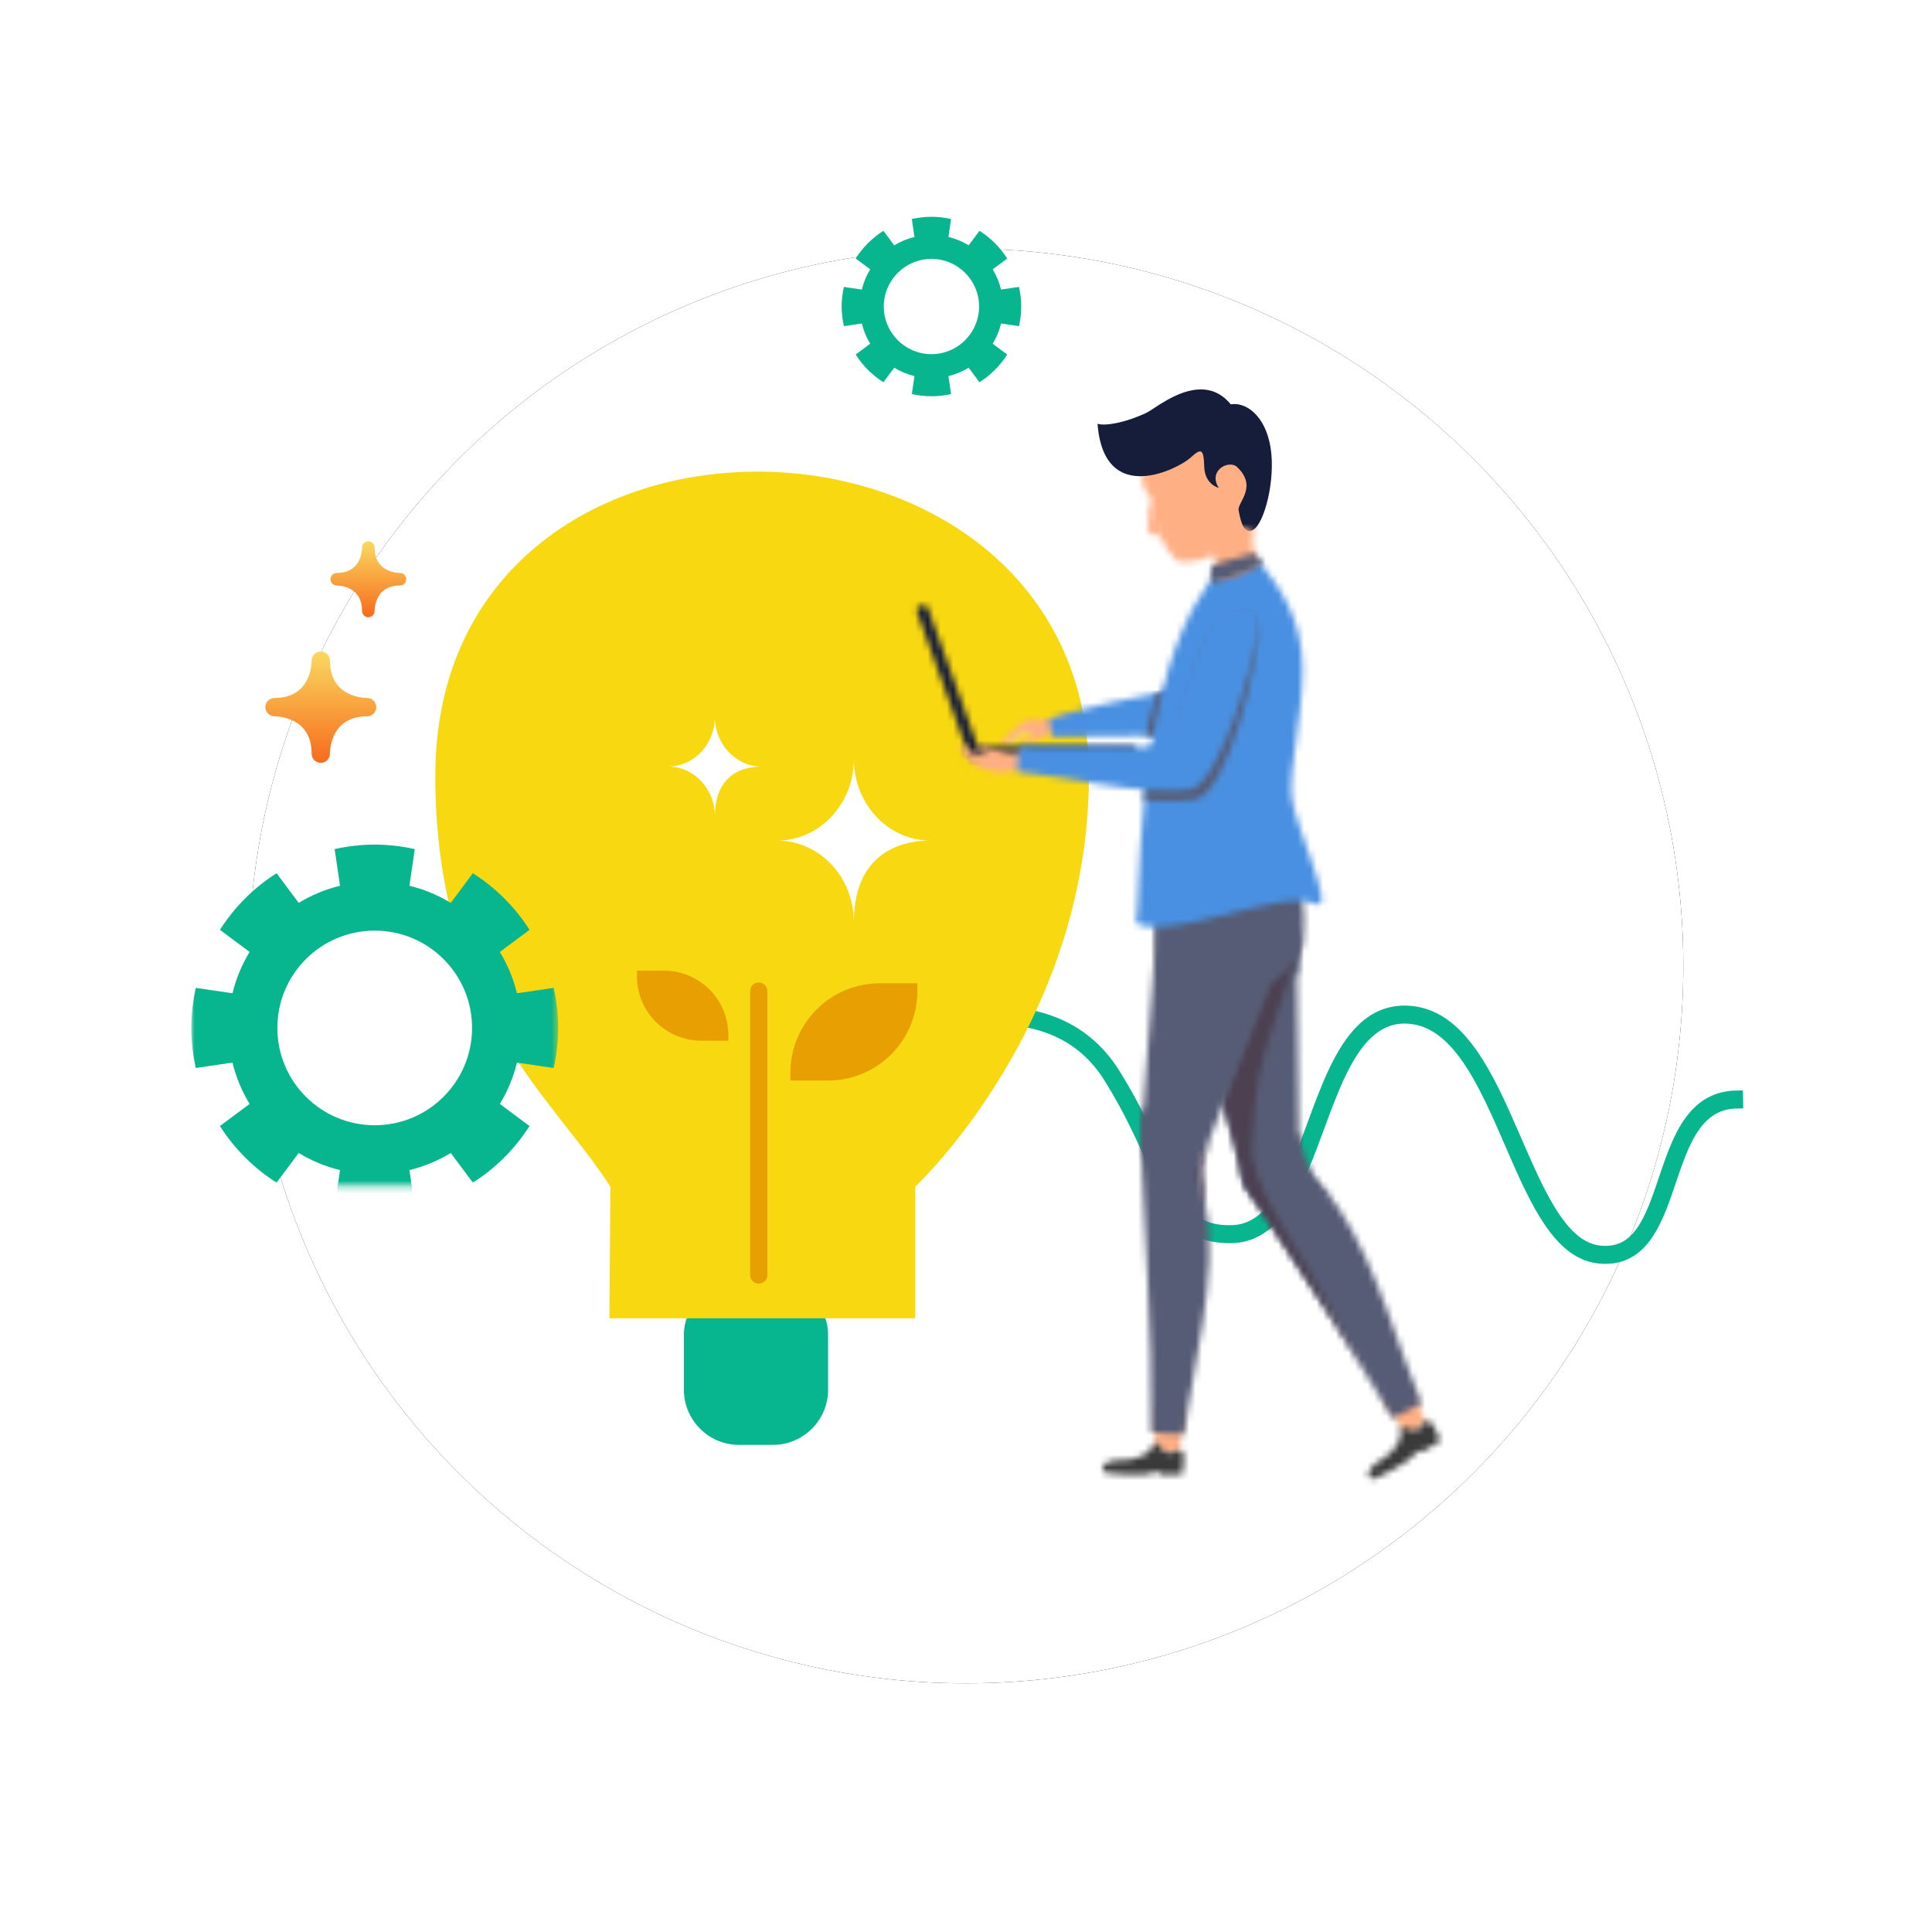 <svg height="303" viewBox="0 0 303 303" width="303" xmlns="http://www.w3.org/2000/svg" xmlns:xlink="http://www.w3.org/1999/xlink"><defs><circle id="a" cx="121.5" cy="118.5" r="112.5"/><filter id="b" height="153.3%" width="153.3%" x="-26.7%" y="-26.7%"><feOffset dx="0" dy="0" in="SourceAlpha" result="shadowOffsetOuter1"/><feGaussianBlur in="shadowOffsetOuter1" result="shadowBlurOuter1" stdDeviation="20"/><feColorMatrix in="shadowBlurOuter1" type="matrix" values="0 0 0 0 0.086   0 0 0 0 0.114   0 0 0 0 0.227  0 0 0 0.2 0"/></filter><linearGradient id="c" x1="50%" x2="50%" y1="0%" y2="100%"><stop offset="0" stop-color="#fad961"/><stop offset="1" stop-color="#f76b1c"/></linearGradient><mask id="d" fill="#fff"><path d="m.833 2.371s2.569 4.657 3.436 5.556c.682.708 3.282-.751 3.33-1.372.047-.624-2.743-6.144-2.743-6.144z" fill="#fff" fill-rule="evenodd"/></mask><mask id="e" fill="#fff"><path d="m9.487.118c-.102.456-.397.833-.739 1.131-.597.521-1.453.492-2.135.092-.446-.259-.804-.137-.804-.137-.424.096-.2.177-.113.979.119 1.106-1.243 3.013-2.943 4.04-.592.356-2.907 1.668-1.862 2.946.251.306 1.48-.105 3.384-1.254l2.604-1.571c.784-.473 1.472-1.591 1.472-1.591l.464.423 3.082-1.86s-.617-1.573-1.145-2.448c-.41-.68-.947-.756-1.166-.756-.062 0-.099.006-.099.006z" fill="#fff" fill-rule="evenodd"/></mask><mask id="f" fill="#fff"><path d="m.274 7.49c.219.958 3.199 1.053 3.561.546.364-.51.826-6.677.826-6.677l-4.457-.401s-.206 5.315.07 6.532z" fill="#fff" fill-rule="evenodd"/></mask><mask id="g" fill="#fff"><path d="m8.653 1.414c-.469 1.008-2.622 1.938-4.608 1.938-.691 0-3.349-.074-3.115 1.56.056.393 1.32.675 3.545.675h3.04c.915 0 2.083-.601 2.083-.601l.179.601h3.6s.284-1.665.284-2.687c0-1.022-.697-1.296-.697-1.296-.322.338-.77.508-1.216.587-.781.136-1.498-.33-1.877-1.025-.246-.452-.617-.533-.617-.533-.082-.027-.141-.041-.187-.041-.184 0-.142.235-.414.822z" fill="#fff" fill-rule="evenodd"/></mask><mask id="h" fill="#fff"><path d="m6.521 4.477c-4.591.309-5.645-.005-5.645-.005s-.299 6.195 1.554 21.723l20.992-5.039s.283-1.825.514-3.014c.732-3.772 1.878-11.346-4.301-17.317s-7.282 3.259-13.114 3.652z" fill="#fff" fill-rule="evenodd"/></mask><mask id="i" fill="#fff"><path d="m1.744 1.243c-.14.105-.268.21-.372.338-.479.512-.711 1.212-.595 2.109 0 .022.012.046.012.057.023.128.047.245.07.361.023.152.093.362.187.594.023.06.058.128.081.199.141.349.327.722.571 1.117 0 .024.022.036.034.06 2.939 4.706 11.202 16.658 17.681 27.27.013.011.025.035.025.046l.011.012c1.2 1.981 2.342 3.902 3.38 5.72.023.045.047.081.047.092l.011.012c.327.583.641 1.153.944 1.713l.432.757s1.84-.583 4.685-2.272c-3.356-7.746-6.911-21.41-12.902-30.45-1.761-2.668-4.115-4.718-6.294-6.313-.069-.047-.14-.106-.21-.152-.139-.106-.281-.21-.408-.304-1.581-1.116-3.364-1.652-4.88-1.652-.998 0-1.88.232-2.51.686z" fill="#fff" fill-rule="evenodd"/></mask><mask id="j" fill="#fff"><path d="m.066 5.311c-.071 2.633 2.436 11.627 5.093 20.794.874 3.053 1.748 6.081 2.553 8.889 1.41 4.961 2.576 9.215 3.064 11.695 0 .023.013.047.013.058.022.128.047.245.069.361.024.152.096.362.188.594.023.059.058.128.082.198.139.304.302.618.453.84-.012.024.012.035.023.058.736 1.13 2.04 2.364 3.393 3.016.349.164.7.303 1.036.386 2.018.5 3.846-.641 3.742-5.615 0-.141 0-.292-.012-.466 0-.141 0-.291-.011-.454-.094-6.42-.302-29.472-.349-31.814-.036-2.493-.607-5.196-2.821-6.768-3.392-2.385-9.157-6.355-12.901-6.354-2.071 0-3.524 1.215-3.615 4.582z" fill="#fff" fill-rule="evenodd"/></mask><mask id="k" fill="#fff"><path d="m.091 2.301c-.06.527 1.799 5.157 2.194 5.574.394.416 7.644 2.61 7.644 2.61-5.014-5.526-5.245-10.427-5.245-10.427s-4.531 1.716-4.593 2.243z" fill="#fff" fill-rule="evenodd"/></mask><mask id="l" fill="#fff"><path d="m8.999.779-8.287 22.215c1.41 4.961 2.576 9.214 3.065 11.696 0 .022.012.046.012.057.023.128.047.245.07.361.023.152.093.362.187.594.023.06.058.128.081.199.14.349.327.722.571 1.117 0 .024.022.036.034.06 2.938 4.706 11.202 16.658 17.681 27.27.013.011.025.035.025.046l.011.012c1.2 1.981 2.342 3.902 3.38 5.72-.746-1.468-9.387-16.855-11.582-20.718-2.039-3.592-9.177-13.445-8.911-19.257.122-2.648.505-9.871 1.891-14.484 1.388-4.625 4.79-14.888 4.79-14.888z" fill="#fff" fill-rule="evenodd"/></mask><mask id="m" fill="#fff"><path d="m.005 2.729c.009.404-.017 4.565.002 5.049.274 6.926 1.771 28.845 1.523 42.249l-.005.875s1.728.367 4.765.354c.137.001.285.001.432-.008.947-8.636 5.608-25.396 3.31-35.844-.389-1.767-.402-3.501-.783-5.063-.308-1.299-.713-2.502-1.224-3.591-1.484-3.186-4.736-6.673-6.612-6.673-.874 0-1.449.756-1.408 2.652z" fill="#fff" fill-rule="evenodd"/></mask><mask id="n" fill="#fff"><path d="m4.242.999c-1.211.391-1.705 3.699-1.941 5.971-.245 2.271-1.769 25.826-2.222 30.084-.07.683-.097 1.316-.068 1.896.207 5.266 4.114 6.343 6.767 5.692 1.157-.278 2.066-.888 2.351-1.629v-.01c1.925-5.307 11.781-29.752 11.804-29.887 1.544-7.354-7.559-12.5-13.957-12.5-.993 0-1.921.124-2.734.383z" fill="#fff" fill-rule="evenodd"/></mask><mask id="o" fill="#fff"><path d="m1.675 3.056-1.258 3.178s2.011 8.518 1.466 3.974c-.56-4.669-.564-3.154.779-9.41z" fill="#fff" fill-rule="evenodd"/></mask><mask id="p" fill="#fff"><path d="m3.741.236c-.125.11-.517.329-.517.329v.262c-.05.004-.09.009-.099.014-.063.031-.991.625-1.084.698-.094.073-1.23 1.362-1.23 1.362s.186.171.615.046c.426-.125 1.095-.939 1.408-1.167.144-.106.491-.329.828-.54.436-.08 1.089-.125 1.424.232.532.562.142-1.126.142-1.126s-.873-.14-1.285-.14c-.103 0-.177.008-.202.03z" fill="#fff" fill-rule="evenodd"/></mask><mask id="q" fill="#fff"><path d="m9.21 1.253c-.388.072-1.132.039-1.912.007-.728-.03-1.489-.06-2.023-.007-.57.057-1.742 1.15-2.861 2.05-.897 1.018-1.704 1.941-1.46 2.091.502.312 1.771-1.283 2.81-2.029.789-.565 1.449-.54 1.809-.291.361.248.2.616-.104.809-.305.194-.997.277-1.054.472-.055.193 0 .568.998.381.997-.188 1.746-.604 2.078-.853.333-.248.665-.36 1.414-.443.747-.083 4.432-.735 4.432-.735l-.969-2.366s-2.41.775-3.158.914z" fill="#fff" fill-rule="evenodd"/></mask><mask id="r" fill="#fff"><path d="m17.49 1.052c-3.601.641-10.214 1.985-16.951 3.953l.436 2.827s7.576.07 14.697-.093c.991-.035 1.982-.058 2.937-.094.211-.011.409-.011.618-.023l.082-.641.757-6.359s-.955.151-2.576.43z" fill="#fff" fill-rule="evenodd"/></mask><mask id="s" fill="#fff"><path d="m1.708.267-.55.197c-.32.115-.486.467-.369.787l7.917 21.954c.115.319.466.484.786.37l.55-.198c.318-.115.485-.466.37-.786l-7.919-21.954c-.09-.25-.326-.407-.577-.407-.069 0-.139.012-.208.037z" fill="#fff" fill-rule="evenodd"/></mask><mask id="t" fill="#fff"><path d="m1.471.435c-.387 0-.699.311-.699.698v.473c0 .386.312.699.699.699h25.011c.385 0 .7-.313.7-.699v-.473c0-.387-.315-.698-.7-.698z" fill="#fff" fill-rule="evenodd"/></mask><mask id="u" fill="#fff"><path d="m2.49 1.052c-.326.968-1.317 4.043-1.818 6.687.991-.035 1.982-.058 2.937-.094.258-.233.49-.466.7-.664l.757-6.359s-.955.151-2.576.43z" fill="#fff" fill-rule="evenodd"/></mask><mask id="v" fill="#fff"><path d="m10.636 5.21c-4.571 6.802-7.018 16.67-8.381 25.954-.326 2.283-.606 4.531-.817 6.686-1.013 10.03-.931 18.137-1.259 18.825s1.936 2.05 11.051-.186c9.102-2.225 13.939-3.681 17.167-2.365s-3.554-12.709-3.869-17.159c-.291-4.438 1.737-11.974 1.749-19.675.011-7.699-3.45-12.802-6.96-17.089s-6.421 1.642-8.681 5.009z" fill="#fff" fill-rule="evenodd"/></mask><mask id="w" fill="#fff"><path d="m13.901.728s-2.855.337-5.595 8.888c-1.538 4.788-2.564 8.422-3.17 10.705-.431 1.643-1.888 2.784-3.578 2.831l-.303.012c-.327 2.283-.606 4.531-.817 6.687 3.194.186 5.992.127 7.821-.094 5.35-.652 10.164-22.156 10-26.629-.089-2.338-1.24-2.905-2.337-2.905-1.035 0-2.021.505-2.021.505z" fill="#fff" fill-rule="evenodd"/></mask><mask id="x" fill="#fff"><path d="m1.302 2.478s-.691 3.676-.546 3.858c.146.183 1.67 4.068 1.67 4.068s3.101-1.119 4.875-6.44l-1.919-3.379z" fill="#fff" fill-rule="evenodd"/></mask><mask id="y" fill="#fff"><path d="m.638.435c.098.661.826 1.602.826 1.602.582.673.694.922 1.942 1.57.646.335 2.208.684 3.103.867.406.082.819.066 1.222-.032.547-.13 1.466-.298 2.653-.313.777.033 1.261.037 1.261.037 1.736.14.819-.246-.067-.542l-.28-2.27s-2.042.264-3.01.146c-.967-.117-2.12-.628-3.519-.896-1.41-.268-1.714.303-1.493.641.269.396 1.854.594 1.854.594s.222.198-.64.198h-.892c-.418-.069-1.022-.452-1.056-.475-.157-.154-.314-.311-.496-.503-.589-.624-1.04-.975-1.263-.975-.126 0-.18.112-.145.351z" fill="#fff" fill-rule="evenodd"/></mask><mask id="z" fill="#fff"><path d="m33.858.415s-2.862.246-5.866 8.713c-1.677 4.732-2.815 8.341-3.49 10.603-.484 1.623-1.976 2.729-3.67 2.721l-20.041-.088-.253 3.982s7.79 1.085 13.187 2.023c5.397.939 10.703 1.149 13.601.883 5.371-.49 11.338-23.806 11.155-26.211-.179-2.345-1.934-2.786-3.229-2.786-.78 0-1.394.16-1.394.16z" fill="#fff" fill-rule="evenodd"/></mask><mask id="A" fill="#fff"><path d="m4.369 1.833c-.333.072-4.148 4.98-4.148 4.98s-.513 1.018.623 2.789c.107.166.549.398.601.599.19.741.012 1.504-.022 2.12.874 3.055 2.151 5.891 4.04 7.88 1.939.856 5.721-.488 8.92-2.174.682-.061 4.46-1.917 3.913-7.278-.546-5.361-4.738-10.285-5.024-10.397-.01-.004-.03-.006-.06-.006-.809 0-8.524 1.417-8.843 1.487z" fill="#fff" fill-rule="evenodd"/></mask><mask id="B" fill="#fff"><path d="m1.281 3.029c2.419 4.498 1.343 6.229 1.343 6.229s4.732-.38 6.836-2.92c-1.367-1.155-1.044-4.844-1.044-4.844s-3.087-.958-5.307-.958c-1.686 0-2.872.552-1.828 2.493z" fill="#fff" fill-rule="evenodd"/></mask><mask id="C" fill="#fff"><path d="m.974 2.106c-.11.8 0 2.641 0 2.641 3.314-.546 7.911-2.845 7.911-2.845-.455-1.296-1.157-1.783-1.157-1.783-2.194.416-6.754 1.987-6.754 1.987z" fill="#fff" fill-rule="evenodd"/></mask><mask id="D" fill="#fff"><path d="m.118 4.752c.296.821 2.32.291 2.32.291l-1.851-4.505s-.767 3.395-.469 4.214z" fill="#fff" fill-rule="evenodd"/></mask><mask id="E" fill="#fff"><path d="m0 .802h57.537v57.505h-57.537z" fill="#fff" fill-rule="evenodd"/></mask></defs><g fill="none" fill-rule="evenodd"><g transform="translate(30 33)"><use fill="#000" filter="url(#b)" xlink:href="#a"/><use fill="#fff" fill-rule="evenodd" xlink:href="#a"/></g><g transform="translate(41 73.658)"><path d="m231.376 99.192c-2.228.033-3.932.821-5.3 2.094-2.532 2.356-3.891 6.378-5.221 10.31-1.993 5.886-4.047 11.96-10.058 11.96-.32 0-.656-.016-1.001-.049-3.915-.401-6.8-3.751-9.34-8.339-1.578-2.841-3.024-6.166-4.494-9.573-4.158-9.579-8.464-19.488-16.39-19.717-.093 0-.179-.009-.265-.009-2.4 0-4.361.961-6.018 2.553-3.353 3.21-5.487 8.997-7.573 14.662-3.088 8.381-6.277 17.05-13.476 17.221-5.174.116-7.526-1.937-9.635-5.828-.814-1.51-1.595-3.3-2.487-5.344-1.625-3.743-3.657-8.398-7.018-13.815-2.258-3.628-5.127-5.935-8.206-7.332-8.301-3.8-18.071-1.017-21.119.026v-.862c3.268-1.083 12.397-3.539 20.509-.32 3.54 1.404 6.885 3.89 9.464 8.045 3.4 5.459 5.44 10.146 7.082 13.913.922 2.118 1.711 3.933 2.54 5.426 1.985 3.604 4.165 5.385 8.855 5.271 6.674-.165 9.63-8.193 12.763-16.697 2.126-5.771 4.29-11.665 7.77-14.998 1.844-1.765 4.055-2.816 6.831-2.733 8.425.237 12.825 10.384 17.084 20.202 1.455 3.333 2.861 6.592 4.401 9.374 2.439 4.449 5.173 7.675 8.801 8.053 6.189.641 8.159-5.188 10.246-11.369 1.298-3.85 2.626-7.773 5.032-10.278 1.534-1.608 3.51-2.627 6.206-2.668z" fill="#07b68f" stroke="#07b68f" stroke-width="2"/><path d="m88.869 135.712v8.616c0 4.73-3.888 8.617-8.617 8.617h-5.377c-4.73 0-8.616-3.887-8.616-8.617v-8.616c0-1.102.194-2.138.647-3.11h21.315c.453.972.648 2.008.648 3.11" fill="#07b68f"/><path d="m102.544 112.452v20.639h-47.967l.153-20.639c-8.832-13.864-27.457-27.809-27.457-64.437 0-64.804 102.5-62.389 102.5 0 0 39.043-27.229 64.437-27.229 64.437" fill="#f8d810"/><path d="m71.116 54.362c0-4.308-3.285-7.8-7.337-7.8 4.052 0 7.337-3.492 7.337-7.8 0 4.308 3.285 7.8 7.337 7.8-4.052 0-7.337 2.216-7.337 7.8" fill="#fff"/><path d="m92.914 70.958c0-7.061-5.385-12.785-12.026-12.785 6.641 0 12.026-5.724 12.026-12.785 0 7.061 5.384 12.785 12.025 12.785-6.641 0-12.025 3.632-12.025 12.785" fill="#fff"/><path d="m77.994 81.777v44.53" stroke="#e79f02" stroke-linecap="round" stroke-width="2.707"/><path d="m88.85 95.807h-5.887v-1.234c0-7.741 6.276-14.016 14.016-14.016h5.887v1.234c0 7.741-6.276 14.016-14.016 14.016" fill="#e79f02"/><path d="m68.988 89.555h4.238v-.888c0-5.574-4.517-10.092-10.091-10.092h-4.238v.889c0 5.573 4.518 10.091 10.091 10.091" fill="#e79f02"/><g fill="url(#c)"><path d="m21.73 16.203c-.408 0-3.983-.113-3.983-3.999 0-.541-.439-.981-.979-.981-.531 0-.981.448-.981.981 0 .409-.11 3.999-3.978 3.999-.54 0-.98.44-.98.984 0 .522.459.981.98.981.407 0 3.978.114 3.978 4 0 .541.439.981.981.981.54 0 .979-.44.979-.981 0-.409.111-4 3.983-4 .538 0 .977-.44.977-.981 0-.544-.439-.984-.977-.984"/><path d="m16.578 35.807c-.598 0-5.834-.165-5.834-5.857 0-.792-.643-1.438-1.434-1.438-.777 0-1.436.658-1.436 1.438 0 .599-.16 5.857-5.826 5.857-.791 0-1.437.645-1.437 1.441 0 .765.673 1.438 1.437 1.438.596 0 5.826.165 5.826 5.858 0 .793.643 1.437 1.436 1.437.791 0 1.434-.644 1.434-1.437 0-.599.164-5.858 5.834-5.858.789 0 1.432-.645 1.432-1.438 0-.796-.643-1.441-1.432-1.441"/></g></g><path d="m-9.476-.125 16.66-10.053 11.526 19.1-16.661 10.053z" fill="#ffaf84" mask="url(#d)" transform="translate(216 216.658)"/><path d="m-11.599 2.942 23.692-14.296 10.293 17.057-23.692 14.297z" fill="#3a3a3a" mask="url(#e)" transform="translate(214 222.658)"/><path d="m-7.333 15.803h19.457v-22.308h-19.457z" fill="#ffaf84" mask="url(#f)" transform="translate(181 219.658)"/><path d="m-6.548 13.05h27.672v-19.922h-27.672z" fill="#3a3a3a" mask="url(#g)" transform="translate(172 225.658)"/><g fill="#565c75"><path d="m-6.604 33.658h38.595v-40.296h-38.595z" mask="url(#h)" transform="translate(180 131.658)"/><path d="m-6.716 49.162h43.128v-56.069h-43.128z" mask="url(#i)" transform="translate(194 180.658)"/><path d="m-7.398 59.771h34.642v-66.505h-34.642z" mask="url(#j)" transform="translate(184 137.658)"/><path d="m-7.374 17.948h24.766v-25.354h-24.766z" mask="url(#k)" transform="translate(199 177.658)"/></g><path d="m-6.751 77.588h40.044v-84.273h-40.044z" fill="#4c4051" mask="url(#l)" transform="translate(191 149.658)"/><path d="m-7.464 58.719h25.589v-66.106h-25.589z" fill="#565c75" mask="url(#m)" transform="translate(179 173.658)"/><path d="m-7.464 52.275h36.034v-59.123h-36.034z" fill="#565c75" mask="url(#n)" transform="translate(179 139.658)"/><path d="m-7.046 19.006h17.171v-25.672h-17.171z" fill="#594a5f" mask="url(#o)" transform="translate(187 177.658)"/><path d="m-6.652 10.456h19.481v-17.714h-19.481z" fill="#f4d4b3" mask="url(#p)" transform="translate(157 113.658)"/><path d="m-6.553 12.897h27.354v-20.022h-27.354z" fill="#ffaf84" mask="url(#q)" transform="translate(156 111.658)"/><path d="m-6.924 15.31h34.453v-22.152h-34.453z" fill="#4a90e2" mask="url(#r)" transform="translate(164 107.658)"/><path d="m-6.712 31.075h24.624v-38.308h-24.624z" fill="#161d3a" mask="url(#s)" transform="translate(143 94.658)"/><path d="m-6.691 9.768h41.336v-16.796h-41.336z" fill="#161d3a" mask="url(#t)" transform="translate(151 116.658)"/><path d="m-6.791 15.202h19.32v-22.044h-19.32z" fill="#565c75" mask="url(#u)" transform="translate(179 107.658)"/><path d="m-7.283 64.997h43.145v-72.259h-43.145z" fill="#4a90e2" mask="url(#v)" transform="translate(178 87.658)"/><path d="m-7.025 37.425h32.753v-44.666h-32.753z" fill="#565c75" mask="url(#w)" transform="translate(179 95.658)"/><path d="m-6.727 17.867h21.491v-24.745h-21.491z" fill="#565c75" mask="url(#x)" transform="translate(197 143.658)"/><path d="m-6.836 11.99h26.927v-19.37h-26.927z" fill="#ffaf84" mask="url(#y)" transform="translate(150 116.658)"/><path d="m-6.926 36.822h52.873v-44.031h-52.873z" fill="#4a90e2" mask="url(#z)" transform="translate(159 94.658)"/><path d="m-7.357 27.929h33.171v-35.047h-33.171z" fill="#ffaf84" mask="url(#A)" transform="translate(179 67.658)"/><path d="m7.849 4.057c-3.101 1.489-6.415 2.16-7.721 1.747 1.01 13.174 12.783 6.957 14.528 5.366 1.746-1.594 2.114-1.499 2.205 1.351.092 2.85 2.285 3.334 2.285 3.334-1.69-2.591 1.32-4.371 2.754-3.375 3.465 3.168.165 5.617.35 6.881.437 2.428.994 3.624 2.166 3.132 1.824-.766 3.687-7.87 2.845-12.993-.844-5.123-3.976-7.145-6.239-6.744-1.417-1.73-3.057-2.345-4.696-2.344-3.684 0-7.361 3.109-8.477 3.645z" fill="#161d3a" transform="translate(172 60.658)"/><path d="m-6.574 16.722h23.497v-23.649h-23.497z" fill="#ffaf84" mask="url(#B)" transform="translate(188 81.658)"/><path d="m-6.538 12.21h22.886v-19.554h-22.886z" fill="#565c75" mask="url(#C)" transform="translate(189 86.658)"/><path d="m-7.414 12.675h17.315v-19.599h-17.315z" fill="#ffaf84" mask="url(#D)" transform="translate(180 78.658)"/><g fill="#07b68f" transform="translate(30 33.658)"><path d="m28.769 48.816c-8.434 0-15.268-6.833-15.268-15.262 0-8.428 6.834-15.261 15.268-15.261 8.433 0 15.268 6.833 15.268 15.261 0 8.429-6.835 15.262-15.268 15.262m19.622-27.179 4.656-3.465c-2.275-3.576-5.309-6.609-8.887-8.881l-3.467 4.652c-1.985-1.207-4.162-2.122-6.482-2.685l.842-5.748c-2.023-.45-4.122-.708-6.284-.708-2.163 0-4.262.258-6.285.708l.843 5.748c-2.32.563-4.498 1.478-6.482 2.685l-3.468-4.652c-3.578 2.272-6.611 5.305-8.885 8.881l4.654 3.465c-1.207 1.983-2.12 4.158-2.685 6.478l-5.752-.841c-.45 2.023-.709 4.121-.709 6.28s.259 4.258.709 6.282l5.752-.842c.565 2.318 1.478 4.495 2.685 6.478l-4.654 3.465c2.274 3.576 5.307 6.608 8.885 8.881l3.468-4.654c1.984 1.209 4.162 2.124 6.482 2.687l-.843 5.748c2.023.45 4.122.708 6.285.708 2.162 0 4.261-.258 6.284-.708l-.842-5.748c2.32-.563 4.497-1.478 6.482-2.687l3.467 4.654c3.578-2.273 6.612-5.305 8.887-8.881l-4.656-3.465c1.207-1.983 2.12-4.16 2.685-6.478l5.752.842c.451-2.024.709-4.123.709-6.282s-.258-4.257-.709-6.28l-5.752.841c-.565-2.32-1.478-4.495-2.685-6.478" mask="url(#E)" transform="translate(0 94)"/><path d="m116.081 21.885c-4.128 0-7.473-3.344-7.473-7.47 0-4.125 3.345-7.469 7.473-7.469s7.473 3.344 7.473 7.469c0 4.126-3.345 7.47-7.473 7.47m9.604-13.303 2.28-1.696c-1.114-1.75-2.6-3.234-4.351-4.347l-1.697 2.278c-.971-.591-2.037-1.039-3.172-1.315l.412-2.813c-.99-.221-2.017-.347-3.076-.347s-2.086.126-3.076.347l.412 2.813c-1.135.276-2.201.724-3.172 1.315l-1.697-2.278c-1.751 1.113-3.237 2.597-4.349 4.347l2.278 1.696c-.591.97-1.038 2.035-1.314 3.171l-2.815-.412c-.221.991-.348 2.018-.348 3.074 0 1.057.127 2.084.348 3.075l2.815-.412c.276 1.134.723 2.2 1.314 3.17l-2.278 1.697c1.112 1.75 2.598 3.234 4.349 4.346l1.697-2.278c.971.592 2.037 1.039 3.172 1.315l-.412 2.814c.99.22 2.017.347 3.076.347s2.086-.127 3.076-.347l-.412-2.814c1.135-.276 2.201-.723 3.172-1.315l1.697 2.278c1.751-1.112 3.237-2.596 4.351-4.346l-2.28-1.697c.591-.97 1.039-2.036 1.314-3.17l2.815.412c.221-.991.348-2.018.348-3.075 0-1.056-.127-2.083-.348-3.074l-2.815.412c-.275-1.136-.723-2.201-1.314-3.171"/></g></g></svg>